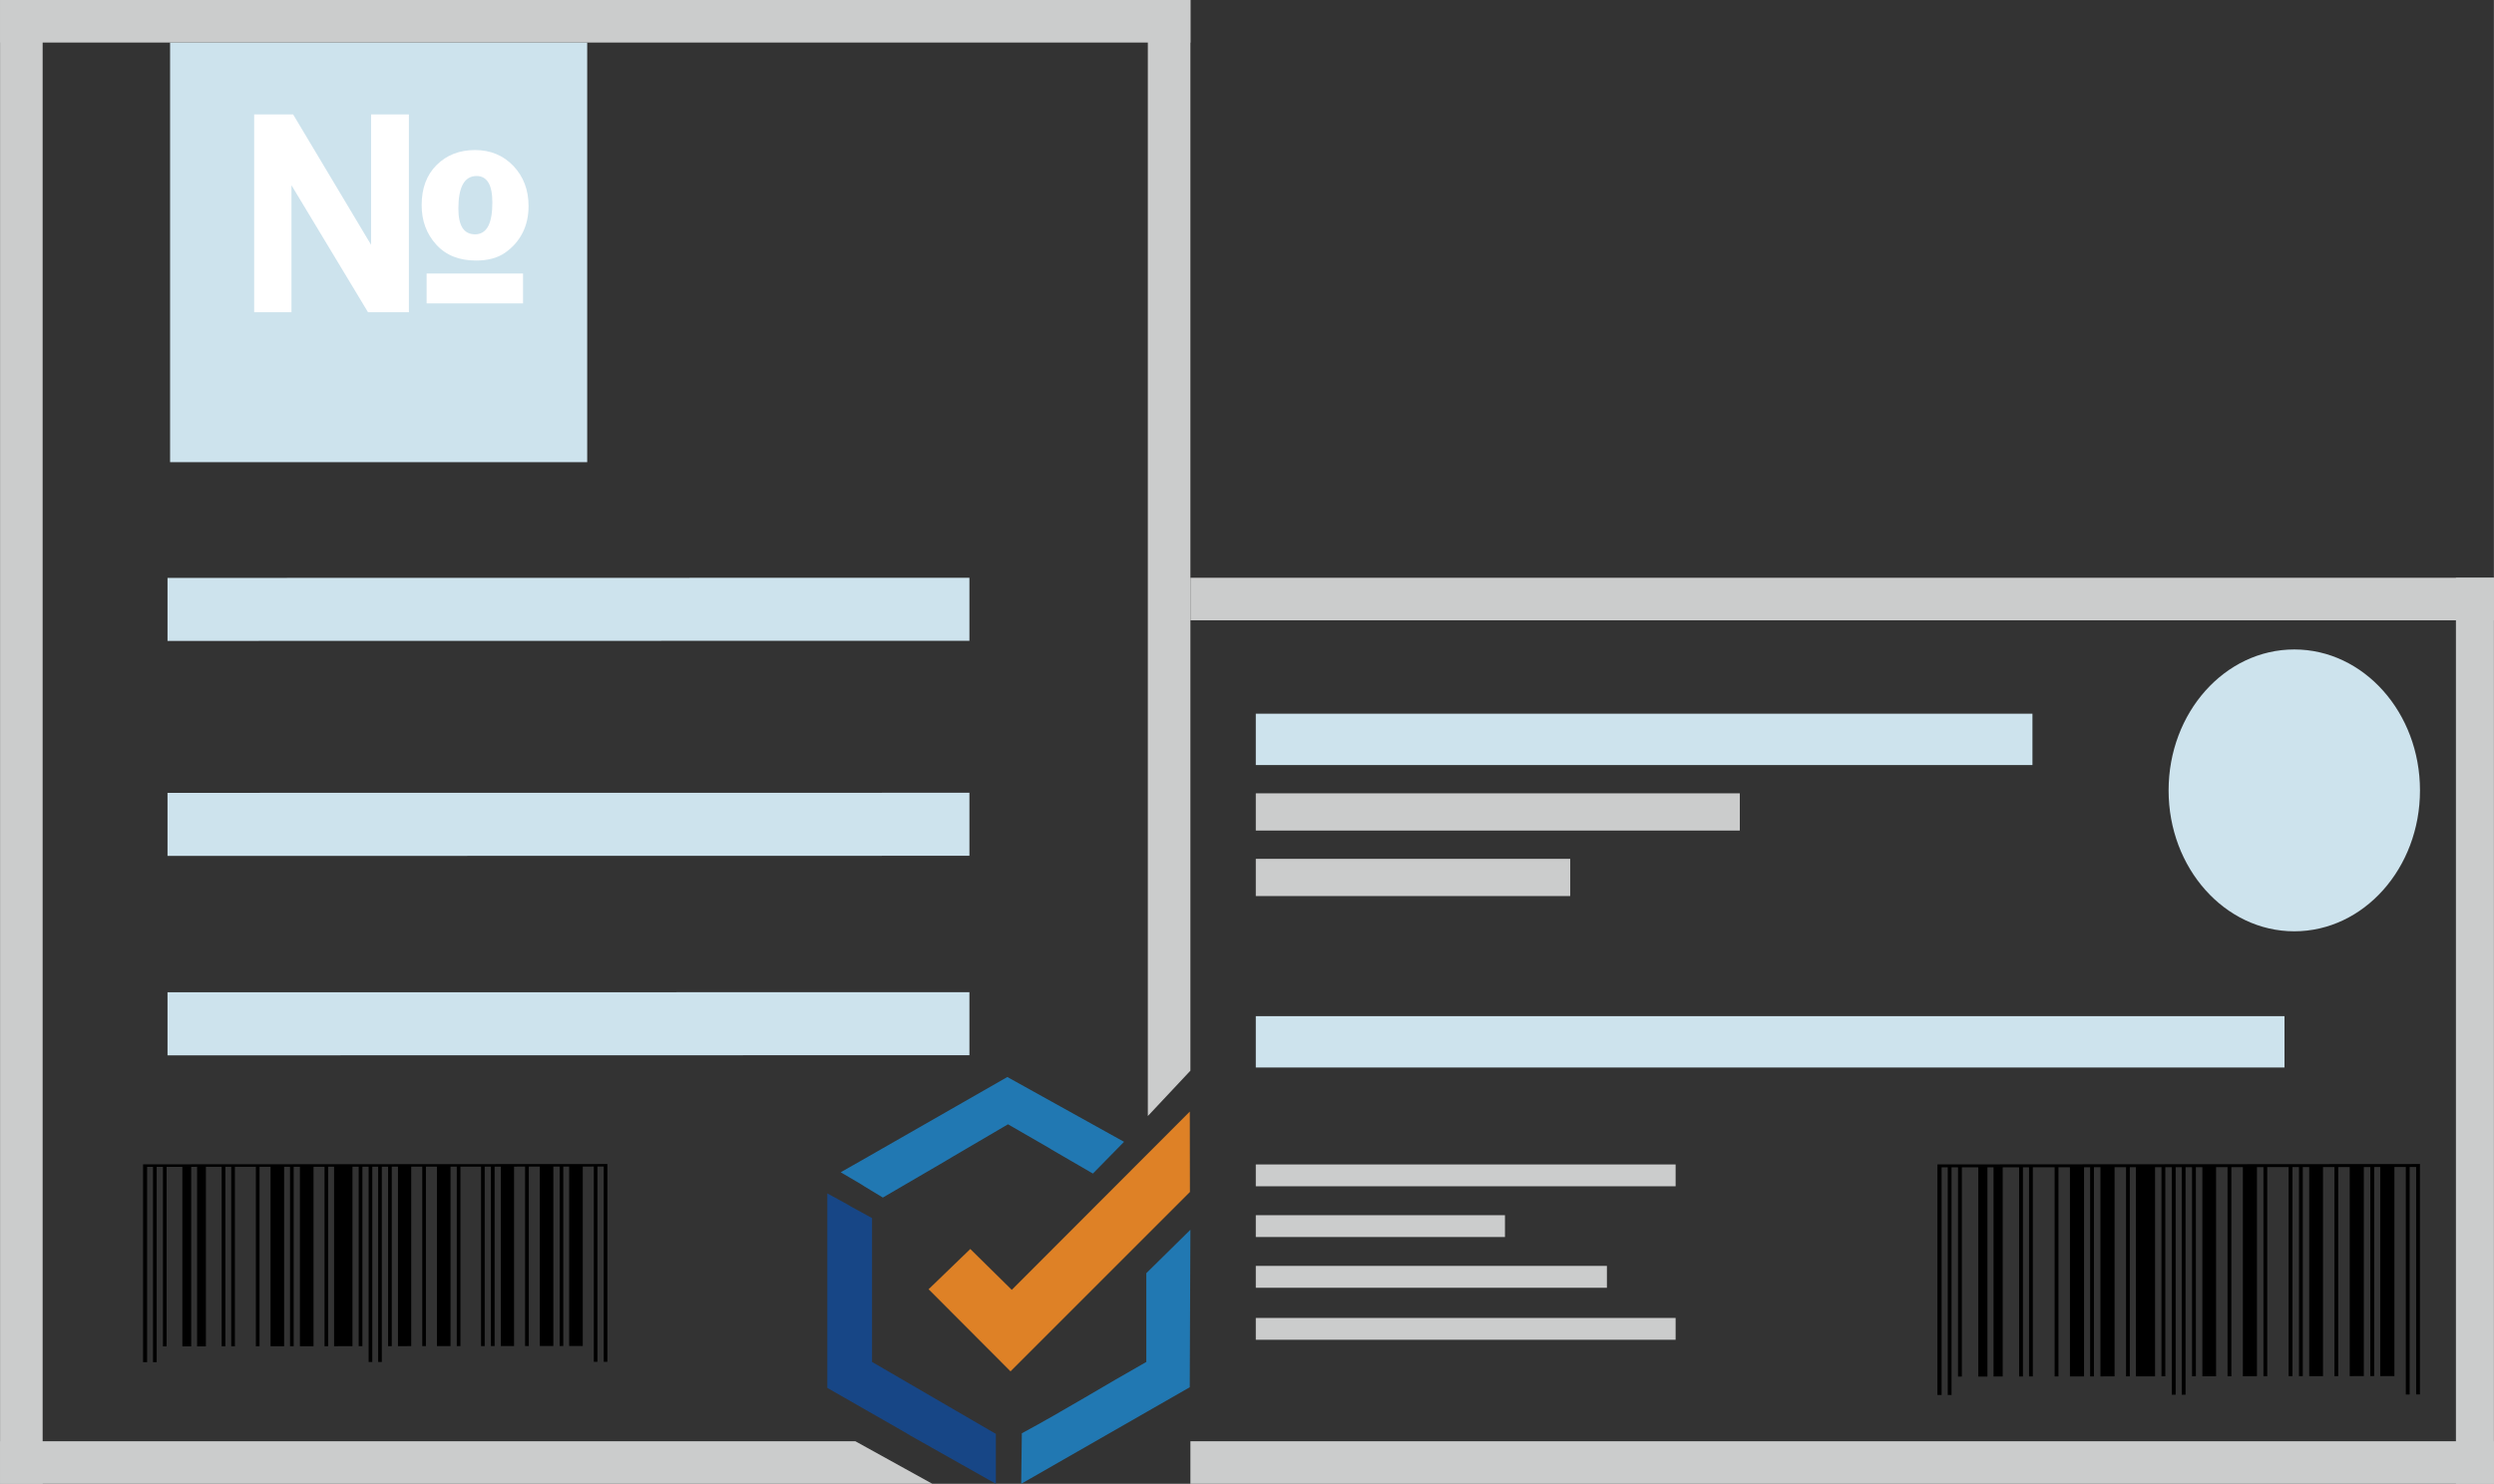 <?xml version="1.0" encoding="UTF-8"?>
<!DOCTYPE svg PUBLIC "-//W3C//DTD SVG 1.1//EN" "http://www.w3.org/Graphics/SVG/1.1/DTD/svg11.dtd">
<!-- Creator: CorelDRAW 2018 (64-Bit) -->
<svg xmlns="http://www.w3.org/2000/svg" xml:space="preserve" width="205px" height="122px" version="1.1" style="shape-rendering:geometricPrecision; text-rendering:geometricPrecision; image-rendering:optimizeQuality; fill-rule:evenodd; clip-rule:evenodd"
viewBox="0 0 57240 34067"
 xmlns:xlink="http://www.w3.org/1999/xlink">
 <rect x="0" y="0" width="57240" height="34067" fill="#333333" stroke="none"/>
 <defs>
  <style type="text/css">
   <![CDATA[
    .fil1 {fill:black}
    .fil3 {fill:#174686}
    .fil4 {fill:#2178B2}
    .fil2 {fill:#CBCCCC}
    .fil0 {fill:#CDE3ED}
    .fil5 {fill:#DE8126}
    .fil6 {fill:white;fill-rule:nonzero}
   ]]>
  </style>
 </defs>
 <g id="Autocompas.ru">
  <path class="fil0" d="M52658 14911c1593,0 2885,1449 2885,3236 0,1786 -1292,3235 -2885,3235 -1593,0 -2885,-1449 -2885,-3235 0,-1787 1292,-3236 2885,-3236z"/>
  <polygon class="fil0" points="3843,13268 22249,13265 22249,14712 3843,14715 "/>
  <polygon class="fil1" points="44468,26734 55543,26725 55543,26793 55542,26793 55542,32016 55455,32016 55455,26793 55306,26793 55306,32017 55218,32017 55218,26793 54956,26793 54956,31594 54631,31594 54631,26793 54491,26794 54491,31594 54403,31594 54403,26794 54254,26794 54254,31594 53930,31595 53930,26794 53667,26794 53667,31595 53580,31595 53580,26794 53317,26795 53317,31595 53001,31596 53001,26795 52853,26795 52853,31596 52765,31596 52765,26795 52616,26795 52616,31596 52528,31596 52528,26795 52037,26795 52037,31597 51950,31597 51950,26796 51801,26796 51801,31597 51477,31597 51477,26796 51214,26796 51214,31598 51126,31598 51126,26796 50863,26796 50863,31598 50548,31598 50548,26797 50399,26797 50399,31599 50311,31599 50311,26797 50162,26797 50162,32022 50075,32022 50075,26797 49935,26797 49935,32022 49847,32022 49847,26797 49698,26797 49698,31599 49610,31599 49610,26797 49462,26797 49462,31600 49023,31600 49023,26798 48883,26798 48883,31600 48796,31600 48796,26798 48533,26798 48533,31600 48209,31601 48209,26798 48059,26798 48059,31601 47972,31601 47972,26799 47832,26799 47832,31601 47508,31602 47508,26799 47245,26799 47245,31602 47157,31602 47157,26799 46657,26799 46657,31602 46570,31602 46570,26800 46430,26800 46430,31603 46342,31603 46342,26800 45965,26800 45965,31603 45755,31603 45755,26800 45615,26800 45615,31604 45405,31604 45405,26800 45028,26801 45028,31604 44940,31604 44940,26801 44791,26801 44791,32028 44704,32028 44704,26801 44563,26801 44563,32028 44467,32028 44467,26738 44468,26738 "/>
  <polygon class="fil0" points="28822,24509 52433,24509 52433,23330 28822,23330 "/>
  <polygon class="fil0" points="28822,17565 46648,17565 46648,16386 28822,16386 "/>
  <polygon class="fil2" points="28822,26735 38458,26735 38458,27236 28822,27236 "/>
  <polygon class="fil2" points="28822,27900 34541,27900 34541,28401 28822,28401 "/>
  <polygon class="fil2" points="28822,29064 36881,29064 36881,29566 28822,29566 "/>
  <polygon class="fil2" points="28822,30259 38458,30259 38458,30760 28822,30760 "/>
  <polygon class="fil2" points="28822,18214 39931,18214 39931,19069 28822,19069 "/>
  <polygon class="fil2" points="28822,19718 36039,19718 36039,20573 28822,20573 "/>
  <polygon class="fil2" points="27321,13265 57240,13265 57240,14242 27321,14242 "/>
  <polygon class="fil2" points="27321,33090 57240,33090 57240,34067 27321,34067 "/>
  <polygon class="fil2" points="56368,34067 56368,13265 57240,13265 57240,34067 "/>
  <polygon class="fil2" points="0,0 27321,0 27321,977 0,977 "/>
  <polygon class="fil2" points="0,33090 19631,33090 21398,34067 0,34067 "/>
  <polygon class="fil2" points="0,34067 0,0 977,0 977,34067 "/>
  <polygon class="fil2" points="26344,25623 26344,0 27321,0 27321,24582 "/>
  <polygon class="fil1" points="3283,26732 13939,26725 13939,26783 13939,26783 13939,31265 13855,31265 13855,26783 13711,26783 13711,31265 13627,31265 13627,26783 13374,26784 13374,30903 13062,30903 13062,26784 12927,26784 12927,30903 12843,30903 12843,26784 12699,26784 12699,30903 12388,30903 12388,26784 12135,26784 12135,30904 12050,30904 12050,26784 11797,26785 11797,30904 11494,30904 11494,26785 11351,26785 11351,30904 11266,30904 11266,26785 11123,26785 11123,30905 11039,30905 11039,26785 10566,26785 10566,30905 10482,30905 10482,26786 10339,26786 10339,30905 10027,30906 10027,26786 9774,26786 9774,30906 9690,30906 9690,26786 9437,26786 9437,30906 9133,30907 9133,26786 8990,26786 8990,30907 8906,30907 8906,26787 8762,26787 8762,31270 8678,31270 8678,26787 8543,26787 8543,31270 8459,31270 8459,26787 8316,26787 8316,30907 8231,30907 8231,26787 8088,26787 8088,30907 7666,30908 7666,26787 7531,26787 7531,30908 7447,30908 7447,26788 7194,26788 7194,30908 6882,30909 6882,26788 6739,26788 6739,30909 6655,30909 6655,26788 6520,26788 6520,30909 6208,30909 6208,26788 5955,26788 5955,30909 5871,30910 5871,26789 5390,26789 5390,30910 5306,30910 5306,26789 5171,26789 5171,30910 5086,30910 5086,26789 4724,26789 4724,30911 4522,30911 4522,26789 4387,26790 4387,30911 4184,30911 4184,26790 3822,26790 3822,30911 3738,30912 3738,26790 3594,26790 3594,31275 3510,31275 3510,26790 3375,26790 3375,31275 3282,31275 3282,26736 3283,26736 "/>
  <polygon class="fil0" points="3843,18203 22249,18201 22249,19648 3843,19651 "/>
  <polygon class="fil0" points="3843,22782 22249,22780 22249,24227 3843,24230 "/>
  <path class="fil3" d="M18987 31865c3810,2173 15,30 3869,2202l0 -1146c-952,-550 -1890,-1101 -2842,-1652 0,-3303 0,30 0,-3303 -1042,-566 15,0 -1027,-566 0,2054 0,2560 0,4465z"/>
  <path class="fil4" d="M19294 26914c968,566 0,0 968,581 2887,-1682 0,0 2872,-1682 1964,1131 -30,-15 1949,1131 715,-729 0,0 715,-729 -2679,-1488 0,0 -2679,-1488 -3795,2173 -3795,2173 -3825,2187z"/>
  <path class="fil4" d="M26309 31269c-952,536 -1890,1117 -2857,1638l-15 1160c3869,-2217 30,-15 3869,-2217l15 -3616 -1012 997c0,2038 0,1756 0,2038z"/>
  <polygon class="fil5" points="23221,29614 27307,25521 27310,27367 23192,31485 21312,29600 22269,28676 "/>
  <polygon class="fil0" points="3902,978 13476,978 13476,10611 3902,10611 "/>
  <path class="fil6" d="M5832 2627l894 0 1789 2993 0 -2993 869 0 0 4541 -939 0 -1757 -2915 0 2915 -856 0 0 -4541zm3844 2082c0,-387 115,-693 344,-921 231,-229 524,-343 879,-343 358,0 653,123 885,367 231,245 346,551 346,918 0,232 -46,438 -139,619 -93,181 -225,331 -398,452 -172,121 -395,181 -670,181 -388,0 -692,-122 -914,-369 -222,-245 -333,-546 -333,-904zm843 82c0,196 32,343 95,442 65,98 160,147 288,147 133,0 233,-62 299,-183 66,-122 98,-305 98,-549 0,-202 -30,-354 -90,-454 -61,-102 -152,-153 -273,-153 -138,0 -242,63 -312,187 -70,125 -105,313 -105,563zm-729 1489l2213 0 0 685 -2213 0 0 -685z"/>
 </g>
</svg>
